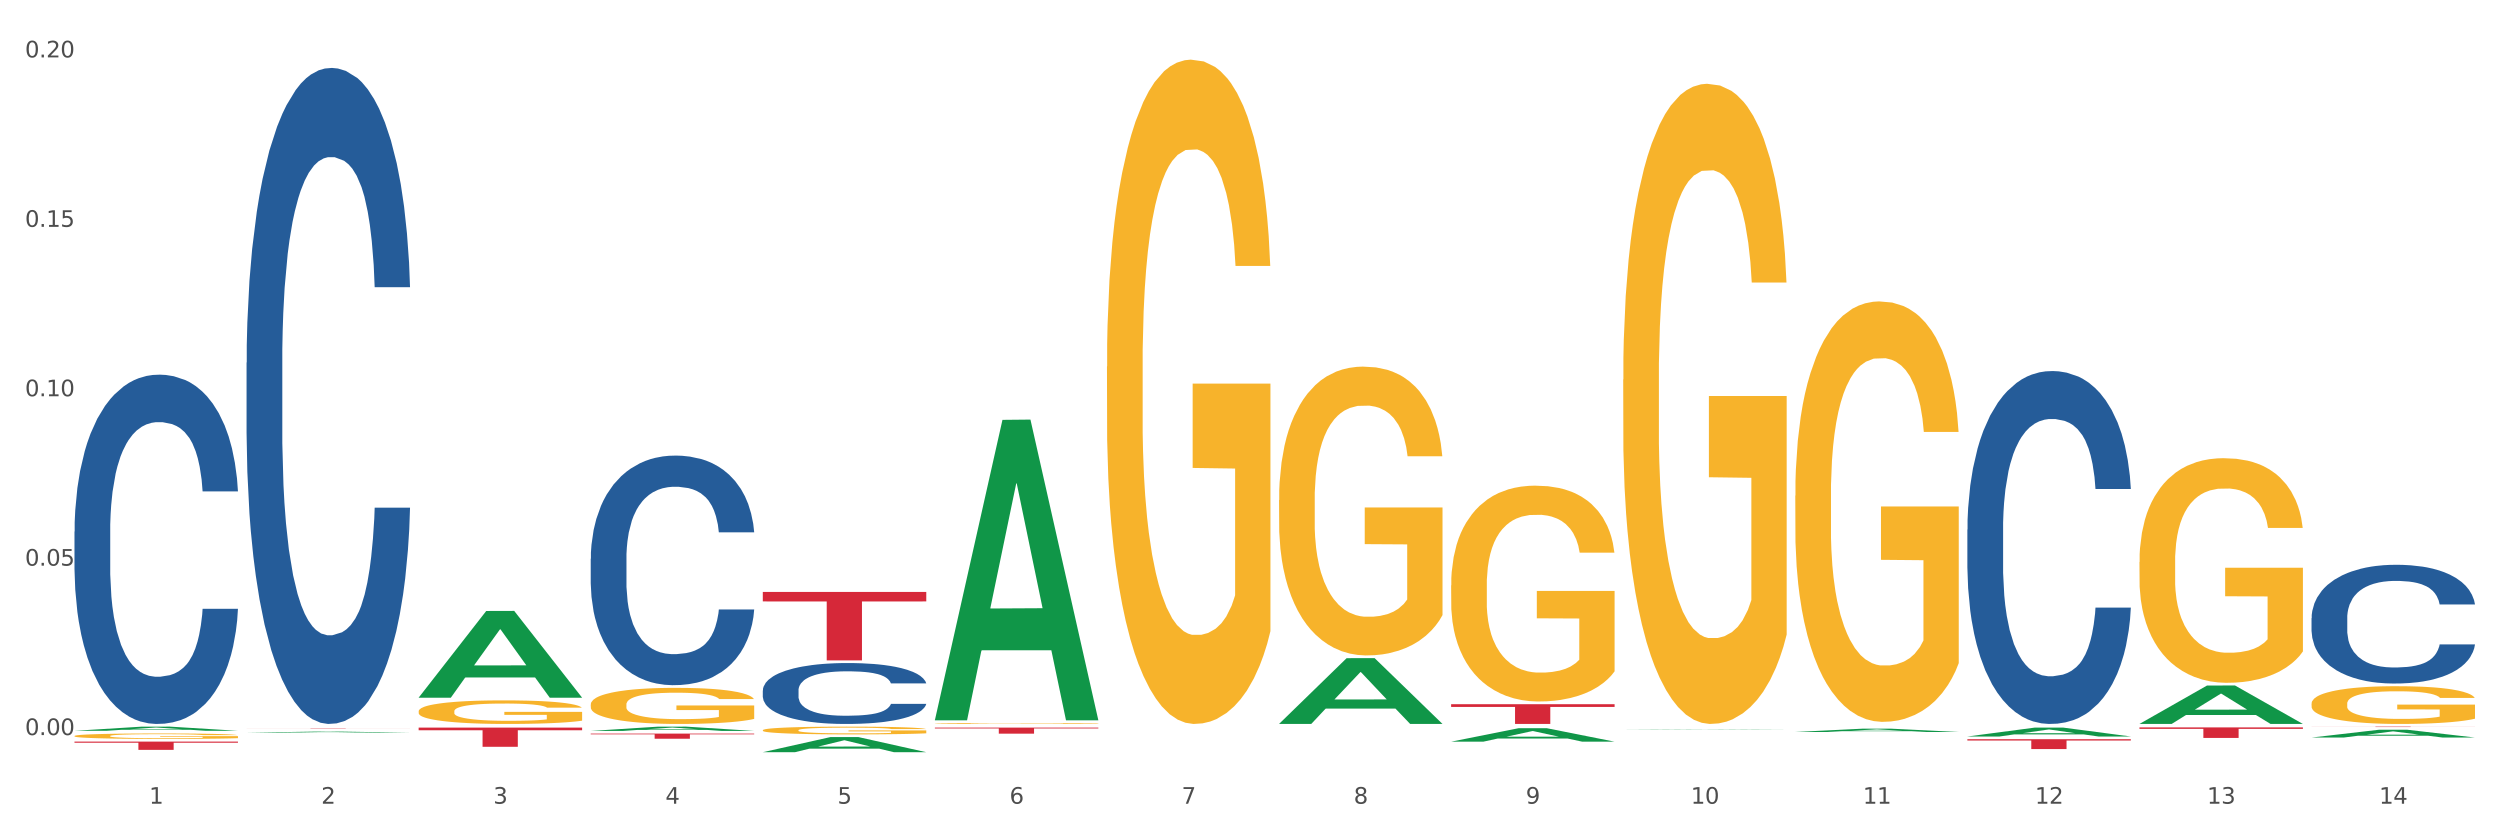<?xml version="1.0" encoding="utf-8" standalone="no"?>
<!DOCTYPE svg PUBLIC "-//W3C//DTD SVG 1.1//EN"
  "http://www.w3.org/Graphics/SVG/1.1/DTD/svg11.dtd">
<svg xmlns:xlink="http://www.w3.org/1999/xlink" width="1080pt" height="360pt" viewBox="0 0 1080 360" xmlns="http://www.w3.org/2000/svg" version="1.1">
 <rect x="0" y="0" width="1080" height="360" fill="#333333" stroke="none"/>
 <defs>
  <style type="text/css">*{stroke-linejoin: round; stroke-linecap: butt}</style>
 </defs>
 <g id="figure_1">
  <g id="patch_1">
   <path d="M 0 360 
L 1080 360 
L 1080 0 
L 0 0 
z
" style="fill: #ffffff; stroke: #ffffff; stroke-linejoin: miter"/>
  </g>
  <g id="axes_1">
   <g id="matplotlib.axis_1">
    <g id="xtick_1">
     <g id="text_1">
      <!-- 1 -->
      <g style="fill: #4d4d4d" transform="translate(64.432 347.204) scale(0.096 -0.096)">
       <defs>
        <path id="DejaVuSans-31" d="M 794 531 
L 1825 531 
L 1825 4091 
L 703 3866 
L 703 4441 
L 1819 4666 
L 2450 4666 
L 2450 531 
L 3481 531 
L 3481 0 
L 794 0 
L 794 531 
z
" transform="scale(0.016)"/>
       </defs>
       <use xlink:href="#DejaVuSans-31"/>
      </g>
     </g>
    </g>
    <g id="xtick_2">
     <g id="text_2">
      <!-- 2 -->
      <g style="fill: #4d4d4d" transform="translate(138.771 347.204) scale(0.096 -0.096)">
       <defs>
        <path id="DejaVuSans-32" d="M 1228 531 
L 3431 531 
L 3431 0 
L 469 0 
L 469 531 
Q 828 903 1448 1529 
Q 2069 2156 2228 2338 
Q 2531 2678 2651 2914 
Q 2772 3150 2772 3378 
Q 2772 3750 2511 3984 
Q 2250 4219 1831 4219 
Q 1534 4219 1204 4116 
Q 875 4013 500 3803 
L 500 4441 
Q 881 4594 1212 4672 
Q 1544 4750 1819 4750 
Q 2544 4750 2975 4387 
Q 3406 4025 3406 3419 
Q 3406 3131 3298 2873 
Q 3191 2616 2906 2266 
Q 2828 2175 2409 1742 
Q 1991 1309 1228 531 
z
" transform="scale(0.016)"/>
       </defs>
       <use xlink:href="#DejaVuSans-32"/>
      </g>
     </g>
    </g>
    <g id="xtick_3">
     <g id="text_3">
      <!-- 3 -->
      <g style="fill: #4d4d4d" transform="translate(213.109 347.204) scale(0.096 -0.096)">
       <defs>
        <path id="DejaVuSans-33" d="M 2597 2516 
Q 3050 2419 3304 2112 
Q 3559 1806 3559 1356 
Q 3559 666 3084 287 
Q 2609 -91 1734 -91 
Q 1441 -91 1130 -33 
Q 819 25 488 141 
L 488 750 
Q 750 597 1062 519 
Q 1375 441 1716 441 
Q 2309 441 2620 675 
Q 2931 909 2931 1356 
Q 2931 1769 2642 2001 
Q 2353 2234 1838 2234 
L 1294 2234 
L 1294 2753 
L 1863 2753 
Q 2328 2753 2575 2939 
Q 2822 3125 2822 3475 
Q 2822 3834 2567 4026 
Q 2313 4219 1838 4219 
Q 1578 4219 1281 4162 
Q 984 4106 628 3988 
L 628 4550 
Q 988 4650 1302 4700 
Q 1616 4750 1894 4750 
Q 2613 4750 3031 4423 
Q 3450 4097 3450 3541 
Q 3450 3153 3228 2886 
Q 3006 2619 2597 2516 
z
" transform="scale(0.016)"/>
       </defs>
       <use xlink:href="#DejaVuSans-33"/>
      </g>
     </g>
    </g>
    <g id="xtick_4">
     <g id="text_4">
      <!-- 4 -->
      <g style="fill: #4d4d4d" transform="translate(287.448 347.204) scale(0.096 -0.096)">
       <defs>
        <path id="DejaVuSans-34" d="M 2419 4116 
L 825 1625 
L 2419 1625 
L 2419 4116 
z
M 2253 4666 
L 3047 4666 
L 3047 1625 
L 3713 1625 
L 3713 1100 
L 3047 1100 
L 3047 0 
L 2419 0 
L 2419 1100 
L 313 1100 
L 313 1709 
L 2253 4666 
z
" transform="scale(0.016)"/>
       </defs>
       <use xlink:href="#DejaVuSans-34"/>
      </g>
     </g>
    </g>
    <g id="xtick_5">
     <g id="text_5">
      <!-- 5 -->
      <g style="fill: #4d4d4d" transform="translate(361.787 347.204) scale(0.096 -0.096)">
       <defs>
        <path id="DejaVuSans-35" d="M 691 4666 
L 3169 4666 
L 3169 4134 
L 1269 4134 
L 1269 2991 
Q 1406 3038 1543 3061 
Q 1681 3084 1819 3084 
Q 2600 3084 3056 2656 
Q 3513 2228 3513 1497 
Q 3513 744 3044 326 
Q 2575 -91 1722 -91 
Q 1428 -91 1123 -41 
Q 819 9 494 109 
L 494 744 
Q 775 591 1075 516 
Q 1375 441 1709 441 
Q 2250 441 2565 725 
Q 2881 1009 2881 1497 
Q 2881 1984 2565 2268 
Q 2250 2553 1709 2553 
Q 1456 2553 1204 2497 
Q 953 2441 691 2322 
L 691 4666 
z
" transform="scale(0.016)"/>
       </defs>
       <use xlink:href="#DejaVuSans-35"/>
      </g>
     </g>
    </g>
    <g id="xtick_6">
     <g id="text_6">
      <!-- 6 -->
      <g style="fill: #4d4d4d" transform="translate(436.125 347.204) scale(0.096 -0.096)">
       <defs>
        <path id="DejaVuSans-36" d="M 2113 2584 
Q 1688 2584 1439 2293 
Q 1191 2003 1191 1497 
Q 1191 994 1439 701 
Q 1688 409 2113 409 
Q 2538 409 2786 701 
Q 3034 994 3034 1497 
Q 3034 2003 2786 2293 
Q 2538 2584 2113 2584 
z
M 3366 4563 
L 3366 3988 
Q 3128 4100 2886 4159 
Q 2644 4219 2406 4219 
Q 1781 4219 1451 3797 
Q 1122 3375 1075 2522 
Q 1259 2794 1537 2939 
Q 1816 3084 2150 3084 
Q 2853 3084 3261 2657 
Q 3669 2231 3669 1497 
Q 3669 778 3244 343 
Q 2819 -91 2113 -91 
Q 1303 -91 875 529 
Q 447 1150 447 2328 
Q 447 3434 972 4092 
Q 1497 4750 2381 4750 
Q 2619 4750 2861 4703 
Q 3103 4656 3366 4563 
z
" transform="scale(0.016)"/>
       </defs>
       <use xlink:href="#DejaVuSans-36"/>
      </g>
     </g>
    </g>
    <g id="xtick_7">
     <g id="text_7">
      <!-- 7 -->
      <g style="fill: #4d4d4d" transform="translate(510.464 347.204) scale(0.096 -0.096)">
       <defs>
        <path id="DejaVuSans-37" d="M 525 4666 
L 3525 4666 
L 3525 4397 
L 1831 0 
L 1172 0 
L 2766 4134 
L 525 4134 
L 525 4666 
z
" transform="scale(0.016)"/>
       </defs>
       <use xlink:href="#DejaVuSans-37"/>
      </g>
     </g>
    </g>
    <g id="xtick_8">
     <g id="text_8">
      <!-- 8 -->
      <g style="fill: #4d4d4d" transform="translate(584.803 347.204) scale(0.096 -0.096)">
       <defs>
        <path id="DejaVuSans-38" d="M 2034 2216 
Q 1584 2216 1326 1975 
Q 1069 1734 1069 1313 
Q 1069 891 1326 650 
Q 1584 409 2034 409 
Q 2484 409 2743 651 
Q 3003 894 3003 1313 
Q 3003 1734 2745 1975 
Q 2488 2216 2034 2216 
z
M 1403 2484 
Q 997 2584 770 2862 
Q 544 3141 544 3541 
Q 544 4100 942 4425 
Q 1341 4750 2034 4750 
Q 2731 4750 3128 4425 
Q 3525 4100 3525 3541 
Q 3525 3141 3298 2862 
Q 3072 2584 2669 2484 
Q 3125 2378 3379 2068 
Q 3634 1759 3634 1313 
Q 3634 634 3220 271 
Q 2806 -91 2034 -91 
Q 1263 -91 848 271 
Q 434 634 434 1313 
Q 434 1759 690 2068 
Q 947 2378 1403 2484 
z
M 1172 3481 
Q 1172 3119 1398 2916 
Q 1625 2713 2034 2713 
Q 2441 2713 2670 2916 
Q 2900 3119 2900 3481 
Q 2900 3844 2670 4047 
Q 2441 4250 2034 4250 
Q 1625 4250 1398 4047 
Q 1172 3844 1172 3481 
z
" transform="scale(0.016)"/>
       </defs>
       <use xlink:href="#DejaVuSans-38"/>
      </g>
     </g>
    </g>
    <g id="xtick_9">
     <g id="text_9">
      <!-- 9 -->
      <g style="fill: #4d4d4d" transform="translate(659.142 347.204) scale(0.096 -0.096)">
       <defs>
        <path id="DejaVuSans-39" d="M 703 97 
L 703 672 
Q 941 559 1184 500 
Q 1428 441 1663 441 
Q 2288 441 2617 861 
Q 2947 1281 2994 2138 
Q 2813 1869 2534 1725 
Q 2256 1581 1919 1581 
Q 1219 1581 811 2004 
Q 403 2428 403 3163 
Q 403 3881 828 4315 
Q 1253 4750 1959 4750 
Q 2769 4750 3195 4129 
Q 3622 3509 3622 2328 
Q 3622 1225 3098 567 
Q 2575 -91 1691 -91 
Q 1453 -91 1209 -44 
Q 966 3 703 97 
z
M 1959 2075 
Q 2384 2075 2632 2365 
Q 2881 2656 2881 3163 
Q 2881 3666 2632 3958 
Q 2384 4250 1959 4250 
Q 1534 4250 1286 3958 
Q 1038 3666 1038 3163 
Q 1038 2656 1286 2365 
Q 1534 2075 1959 2075 
z
" transform="scale(0.016)"/>
       </defs>
       <use xlink:href="#DejaVuSans-39"/>
      </g>
     </g>
    </g>
    <g id="xtick_10">
     <g id="text_10">
      <!-- 10 -->
      <g style="fill: #4d4d4d" transform="translate(730.426 347.204) scale(0.096 -0.096)">
       <defs>
        <path id="DejaVuSans-30" d="M 2034 4250 
Q 1547 4250 1301 3770 
Q 1056 3291 1056 2328 
Q 1056 1369 1301 889 
Q 1547 409 2034 409 
Q 2525 409 2770 889 
Q 3016 1369 3016 2328 
Q 3016 3291 2770 3770 
Q 2525 4250 2034 4250 
z
M 2034 4750 
Q 2819 4750 3233 4129 
Q 3647 3509 3647 2328 
Q 3647 1150 3233 529 
Q 2819 -91 2034 -91 
Q 1250 -91 836 529 
Q 422 1150 422 2328 
Q 422 3509 836 4129 
Q 1250 4750 2034 4750 
z
" transform="scale(0.016)"/>
       </defs>
       <use xlink:href="#DejaVuSans-31"/>
       <use xlink:href="#DejaVuSans-30" transform="translate(63.623 0)"/>
      </g>
     </g>
    </g>
    <g id="xtick_11">
     <g id="text_11">
      <!-- 11 -->
      <g style="fill: #4d4d4d" transform="translate(804.765 347.204) scale(0.096 -0.096)">
       <use xlink:href="#DejaVuSans-31"/>
       <use xlink:href="#DejaVuSans-31" transform="translate(63.623 0)"/>
      </g>
     </g>
    </g>
    <g id="xtick_12">
     <g id="text_12">
      <!-- 12 -->
      <g style="fill: #4d4d4d" transform="translate(879.104 347.204) scale(0.096 -0.096)">
       <use xlink:href="#DejaVuSans-31"/>
       <use xlink:href="#DejaVuSans-32" transform="translate(63.623 0)"/>
      </g>
     </g>
    </g>
    <g id="xtick_13">
     <g id="text_13">
      <!-- 13 -->
      <g style="fill: #4d4d4d" transform="translate(953.442 347.204) scale(0.096 -0.096)">
       <use xlink:href="#DejaVuSans-31"/>
       <use xlink:href="#DejaVuSans-33" transform="translate(63.623 0)"/>
      </g>
     </g>
    </g>
    <g id="xtick_14">
     <g id="text_14">
      <!-- 14 -->
      <g style="fill: #4d4d4d" transform="translate(1027.781 347.204) scale(0.096 -0.096)">
       <use xlink:href="#DejaVuSans-31"/>
       <use xlink:href="#DejaVuSans-34" transform="translate(63.623 0)"/>
      </g>
     </g>
    </g>
    <g id="xtick_15"/>
    <g id="xtick_16"/>
    <g id="xtick_17"/>
    <g id="xtick_18"/>
    <g id="xtick_19"/>
    <g id="xtick_20"/>
    <g id="xtick_21"/>
    <g id="xtick_22"/>
    <g id="xtick_23"/>
    <g id="xtick_24"/>
    <g id="xtick_25"/>
    <g id="xtick_26"/>
    <g id="xtick_27"/>
   </g>
   <g id="matplotlib.axis_2">
    <g id="ytick_1">
     <g id="text_15">
      <!-- 0.00 -->
      <g style="fill: #4d4d4d" transform="translate(10.8 317.553) scale(0.096 -0.096)">
       <defs>
        <path id="DejaVuSans-2e" d="M 684 794 
L 1344 794 
L 1344 0 
L 684 0 
L 684 794 
z
" transform="scale(0.016)"/>
       </defs>
       <use xlink:href="#DejaVuSans-30"/>
       <use xlink:href="#DejaVuSans-2e" transform="translate(63.623 0)"/>
       <use xlink:href="#DejaVuSans-30" transform="translate(95.41 0)"/>
       <use xlink:href="#DejaVuSans-30" transform="translate(159.033 0)"/>
      </g>
     </g>
    </g>
    <g id="ytick_2">
     <g id="text_16">
      <!-- 0.05 -->
      <g style="fill: #4d4d4d" transform="translate(10.8 244.366) scale(0.096 -0.096)">
       <use xlink:href="#DejaVuSans-30"/>
       <use xlink:href="#DejaVuSans-2e" transform="translate(63.623 0)"/>
       <use xlink:href="#DejaVuSans-30" transform="translate(95.41 0)"/>
       <use xlink:href="#DejaVuSans-35" transform="translate(159.033 0)"/>
      </g>
     </g>
    </g>
    <g id="ytick_3">
     <g id="text_17">
      <!-- 0.10 -->
      <g style="fill: #4d4d4d" transform="translate(10.8 171.179) scale(0.096 -0.096)">
       <use xlink:href="#DejaVuSans-30"/>
       <use xlink:href="#DejaVuSans-2e" transform="translate(63.623 0)"/>
       <use xlink:href="#DejaVuSans-31" transform="translate(95.41 0)"/>
       <use xlink:href="#DejaVuSans-30" transform="translate(159.033 0)"/>
      </g>
     </g>
    </g>
    <g id="ytick_4">
     <g id="text_18">
      <!-- 0.15 -->
      <g style="fill: #4d4d4d" transform="translate(10.8 97.993) scale(0.096 -0.096)">
       <use xlink:href="#DejaVuSans-30"/>
       <use xlink:href="#DejaVuSans-2e" transform="translate(63.623 0)"/>
       <use xlink:href="#DejaVuSans-31" transform="translate(95.41 0)"/>
       <use xlink:href="#DejaVuSans-35" transform="translate(159.033 0)"/>
      </g>
     </g>
    </g>
    <g id="ytick_5">
     <g id="text_19">
      <!-- 0.20 -->
      <g style="fill: #4d4d4d" transform="translate(10.8 24.806) scale(0.096 -0.096)">
       <use xlink:href="#DejaVuSans-30"/>
       <use xlink:href="#DejaVuSans-2e" transform="translate(63.623 0)"/>
       <use xlink:href="#DejaVuSans-32" transform="translate(95.41 0)"/>
       <use xlink:href="#DejaVuSans-30" transform="translate(159.033 0)"/>
      </g>
     </g>
    </g>
    <g id="ytick_6"/>
    <g id="ytick_7"/>
    <g id="ytick_8"/>
    <g id="ytick_9"/>
   </g>
   <g id="PolyCollection_1">
    <path d="M 32.175 315.701 
L 32.248 315.7 
L 61.37 313.907 
L 73.456 313.906 
L 102.797 315.705 
L 88.818 315.705 
L 82.484 315.286 
L 52.415 315.286 
L 52.197 315.293 
L 46.081 315.705 
L 32.175 315.705 
L 32.175 315.701 
L 56.201 315.036 
L 78.698 315.034 
L 67.559 314.289 
L 67.413 314.286 
L 67.267 314.291 
L 56.128 315.034 
L 56.201 315.036 
L 32.175 315.701 
z
" clip-path="url(#pef856bff57)" style="fill: #109648"/>
    <path d="M 924.24 314.235 
L 994.861 314.235 
L 994.861 314.867 
L 967.081 314.872 
L 967.081 318.787 
L 951.852 318.787 
L 951.852 314.872 
L 924.24 314.867 
L 924.24 314.239 
L 924.24 314.235 
z
" clip-path="url(#pef856bff57)" style="fill: #d62839"/>
    <path d="M 849.901 319.321 
L 920.523 319.321 
L 920.523 319.915 
L 892.742 319.919 
L 892.742 323.595 
L 877.514 323.595 
L 877.514 319.919 
L 849.901 319.915 
L 849.901 319.325 
L 849.901 319.321 
z
" clip-path="url(#pef856bff57)" style="fill: #d62839"/>
    <path d="M 626.885 304.2 
L 697.506 304.2 
L 697.506 305.389 
L 669.726 305.397 
L 669.726 312.753 
L 654.497 312.753 
L 654.497 305.397 
L 626.885 305.389 
L 626.885 304.208 
L 626.885 304.2 
z
" clip-path="url(#pef856bff57)" style="fill: #d62839"/>
    <path d="M 403.869 314.323 
L 474.49 314.323 
L 474.49 314.688 
L 446.71 314.69 
L 446.71 316.946 
L 431.481 316.946 
L 431.481 314.69 
L 403.869 314.688 
L 403.869 314.326 
L 403.869 314.323 
z
" clip-path="url(#pef856bff57)" style="fill: #d62839"/>
    <path d="M 329.53 255.708 
L 400.152 255.708 
L 400.152 259.817 
L 372.371 259.845 
L 372.371 285.281 
L 357.143 285.281 
L 357.143 259.845 
L 329.53 259.817 
L 329.53 255.735 
L 329.53 255.708 
z
" clip-path="url(#pef856bff57)" style="fill: #d62839"/>
    <path d="M 255.191 316.917 
L 325.813 316.917 
L 325.813 317.225 
L 298.033 317.227 
L 298.033 319.131 
L 282.804 319.131 
L 282.804 317.227 
L 255.191 317.225 
L 255.191 316.919 
L 255.191 316.917 
z
" clip-path="url(#pef856bff57)" style="fill: #d62839"/>
    <path d="M 180.852 314.318 
L 251.474 314.318 
L 251.474 315.471 
L 223.694 315.478 
L 223.694 322.613 
L 208.465 322.613 
L 208.465 315.478 
L 180.852 315.471 
L 180.852 314.326 
L 180.852 314.318 
z
" clip-path="url(#pef856bff57)" style="fill: #d62839"/>
    <path d="M 106.514 314.769 
L 177.135 314.769 
L 177.135 314.788 
L 149.355 314.788 
L 149.355 314.901 
L 134.126 314.901 
L 134.126 314.788 
L 106.514 314.788 
L 106.514 314.769 
L 106.514 314.769 
z
" clip-path="url(#pef856bff57)" style="fill: #d62839"/>
    <path d="M 32.175 320.369 
L 102.797 320.369 
L 102.797 320.868 
L 75.017 320.871 
L 75.017 323.955 
L 59.788 323.955 
L 59.788 320.871 
L 32.175 320.868 
L 32.175 320.373 
L 32.175 320.369 
z
" clip-path="url(#pef856bff57)" style="fill: #d62839"/>
    <path d="M 32.175 229.653 
L 32.258 229.515 
L 32.258 225.657 
L 32.509 220.42 
L 33.427 210.773 
L 34.596 203.469 
L 36.599 194.925 
L 37.684 191.342 
L 39.104 187.345 
L 42.025 180.868 
L 45.364 175.356 
L 47.702 172.324 
L 49.455 170.394 
L 53.378 166.949 
L 55.632 165.433 
L 57.969 164.193 
L 59.973 163.366 
L 63.312 162.401 
L 65.983 161.988 
L 69.072 161.85 
L 71.66 161.988 
L 75.082 162.539 
L 80.091 164.193 
L 82.011 165.158 
L 84.599 166.811 
L 87.27 169.016 
L 89.44 171.221 
L 91.945 174.391 
L 94.533 178.525 
L 97.037 183.762 
L 98.79 188.585 
L 100.209 193.684 
L 101.461 199.886 
L 102.379 206.639 
L 102.797 212.289 
L 87.52 212.289 
L 87.103 207.19 
L 86.268 201.677 
L 85.434 197.957 
L 84.515 194.925 
L 83.096 191.479 
L 81.844 189.275 
L 79.757 186.656 
L 77.837 185.002 
L 76.251 184.038 
L 74.331 183.211 
L 70.241 182.384 
L 67.319 182.384 
L 65.482 182.66 
L 63.229 183.349 
L 61.309 184.313 
L 59.055 185.967 
L 57.302 187.759 
L 55.549 190.101 
L 54.547 191.755 
L 53.044 194.787 
L 52.043 197.268 
L 50.707 201.54 
L 49.956 204.572 
L 48.62 212.427 
L 48.036 218.215 
L 47.785 222.211 
L 47.618 226.621 
L 47.618 248.12 
L 48.119 257.767 
L 48.537 261.901 
L 49.204 266.586 
L 50.457 272.65 
L 52.293 278.576 
L 54.213 282.848 
L 55.799 285.467 
L 57.302 287.396 
L 58.804 288.912 
L 60.641 290.29 
L 62.143 291.117 
L 64.397 291.944 
L 67.069 292.357 
L 69.155 292.357 
L 73.413 291.668 
L 75.333 290.979 
L 77.169 290.014 
L 79.173 288.498 
L 80.759 286.845 
L 81.677 285.604 
L 83.18 282.986 
L 84.348 280.23 
L 85.35 277.06 
L 86.018 274.304 
L 86.769 270.17 
L 87.353 265.484 
L 87.52 263.003 
L 102.797 263.003 
L 102.463 267.965 
L 101.879 272.788 
L 100.71 279.265 
L 99.792 282.986 
L 98.372 287.534 
L 96.87 291.392 
L 94.783 295.665 
L 92.863 298.834 
L 90.86 301.59 
L 88.689 304.071 
L 84.766 307.516 
L 83.347 308.481 
L 80.341 310.135 
L 78.004 311.099 
L 74.581 312.064 
L 71.075 312.615 
L 67.402 312.753 
L 64.147 312.477 
L 60.557 311.651 
L 58.303 310.824 
L 55.799 309.583 
L 52.877 307.654 
L 50.123 305.311 
L 47.535 302.555 
L 45.114 299.385 
L 42.86 295.802 
L 39.938 289.876 
L 37.768 284.088 
L 36.182 278.714 
L 35.097 274.166 
L 34.011 268.378 
L 33.427 264.381 
L 32.509 254.735 
L 32.175 245.777 
L 32.175 229.653 
z
" clip-path="url(#pef856bff57)" style="fill: #255c99"/>
    <path d="M 106.514 156.683 
L 106.597 156.424 
L 106.597 149.177 
L 106.848 139.342 
L 107.766 121.224 
L 108.935 107.506 
L 110.938 91.459 
L 112.023 84.73 
L 113.442 77.224 
L 116.364 65.059 
L 119.703 54.706 
L 122.04 49.012 
L 123.794 45.389 
L 127.717 38.918 
L 129.971 36.071 
L 132.308 33.742 
L 134.312 32.189 
L 137.651 30.377 
L 140.322 29.601 
L 143.411 29.342 
L 145.998 29.601 
L 149.421 30.636 
L 154.43 33.742 
L 156.35 35.553 
L 158.937 38.659 
L 161.609 42.8 
L 163.779 46.942 
L 166.283 52.895 
L 168.871 60.659 
L 171.376 70.495 
L 173.129 79.553 
L 174.548 89.13 
L 175.8 100.777 
L 176.718 113.459 
L 177.135 124.071 
L 161.859 124.071 
L 161.442 114.495 
L 160.607 104.142 
L 159.772 97.153 
L 158.854 91.459 
L 157.435 84.989 
L 156.183 80.848 
L 154.096 75.93 
L 152.176 72.824 
L 150.59 71.012 
L 148.67 69.459 
L 144.579 67.906 
L 141.658 67.906 
L 139.821 68.424 
L 137.567 69.718 
L 135.647 71.53 
L 133.393 74.636 
L 131.64 78 
L 129.887 82.4 
L 128.886 85.506 
L 127.383 91.2 
L 126.381 95.859 
L 125.046 103.883 
L 124.294 109.577 
L 122.959 124.33 
L 122.374 135.2 
L 122.124 142.706 
L 121.957 150.989 
L 121.957 191.365 
L 122.458 209.483 
L 122.875 217.247 
L 123.543 226.047 
L 124.795 237.436 
L 126.632 248.565 
L 128.552 256.588 
L 130.138 261.506 
L 131.64 265.13 
L 133.143 267.977 
L 134.979 270.565 
L 136.482 272.118 
L 138.736 273.671 
L 141.407 274.447 
L 143.494 274.447 
L 147.751 273.153 
L 149.671 271.859 
L 151.508 270.047 
L 153.511 267.2 
L 155.097 264.094 
L 156.016 261.765 
L 157.518 256.847 
L 158.687 251.671 
L 159.689 245.718 
L 160.357 240.541 
L 161.108 232.777 
L 161.692 223.977 
L 161.859 219.318 
L 177.135 219.318 
L 176.802 228.636 
L 176.217 237.694 
L 175.049 249.859 
L 174.13 256.847 
L 172.711 265.388 
L 171.209 272.636 
L 169.122 280.659 
L 167.202 286.612 
L 165.198 291.788 
L 163.028 296.447 
L 159.104 302.918 
L 157.685 304.73 
L 154.68 307.835 
L 152.343 309.647 
L 148.92 311.459 
L 145.414 312.494 
L 141.741 312.753 
L 138.486 312.235 
L 134.896 310.683 
L 132.642 309.13 
L 130.138 306.8 
L 127.216 303.177 
L 124.461 298.777 
L 121.874 293.6 
L 119.453 287.647 
L 117.199 280.918 
L 114.277 269.788 
L 112.107 258.918 
L 110.521 248.824 
L 109.435 240.283 
L 108.35 229.412 
L 107.766 221.906 
L 106.848 203.789 
L 106.514 186.965 
L 106.514 156.683 
z
" clip-path="url(#pef856bff57)" style="fill: #255c99"/>
    <path d="M 255.191 241.377 
L 255.275 241.286 
L 255.275 238.75 
L 255.525 235.307 
L 256.443 228.966 
L 257.612 224.165 
L 259.615 218.549 
L 260.701 216.194 
L 262.12 213.567 
L 265.041 209.31 
L 268.381 205.686 
L 270.718 203.693 
L 272.471 202.425 
L 276.394 200.16 
L 278.648 199.164 
L 280.986 198.349 
L 282.989 197.805 
L 286.328 197.171 
L 288.999 196.899 
L 292.088 196.809 
L 294.676 196.899 
L 298.098 197.262 
L 303.107 198.349 
L 305.027 198.983 
L 307.615 200.07 
L 310.286 201.519 
L 312.457 202.969 
L 314.961 205.052 
L 317.549 207.77 
L 320.053 211.212 
L 321.806 214.382 
L 323.225 217.734 
L 324.477 221.81 
L 325.396 226.249 
L 325.813 229.963 
L 310.537 229.963 
L 310.119 226.611 
L 309.284 222.988 
L 308.45 220.542 
L 307.531 218.549 
L 306.112 216.285 
L 304.86 214.835 
L 302.773 213.114 
L 300.853 212.027 
L 299.267 211.393 
L 297.347 210.849 
L 293.257 210.306 
L 290.335 210.306 
L 288.499 210.487 
L 286.245 210.94 
L 284.325 211.574 
L 282.071 212.661 
L 280.318 213.839 
L 278.565 215.379 
L 277.563 216.466 
L 276.06 218.459 
L 275.059 220.089 
L 273.723 222.897 
L 272.972 224.89 
L 271.636 230.053 
L 271.052 233.858 
L 270.801 236.485 
L 270.634 239.384 
L 270.634 253.515 
L 271.135 259.856 
L 271.553 262.573 
L 272.22 265.653 
L 273.473 269.639 
L 275.309 273.534 
L 277.229 276.342 
L 278.815 278.063 
L 280.318 279.332 
L 281.82 280.328 
L 283.657 281.234 
L 285.159 281.777 
L 287.413 282.321 
L 290.085 282.593 
L 292.172 282.593 
L 296.429 282.14 
L 298.349 281.687 
L 300.185 281.053 
L 302.189 280.056 
L 303.775 278.969 
L 304.693 278.154 
L 306.196 276.433 
L 307.364 274.621 
L 308.366 272.538 
L 309.034 270.726 
L 309.785 268.008 
L 310.37 264.929 
L 310.537 263.298 
L 325.813 263.298 
L 325.479 266.559 
L 324.895 269.73 
L 323.726 273.987 
L 322.808 276.433 
L 321.389 279.422 
L 319.886 281.959 
L 317.799 284.767 
L 315.879 286.85 
L 313.876 288.662 
L 311.705 290.292 
L 307.782 292.557 
L 306.363 293.191 
L 303.358 294.278 
L 301.02 294.912 
L 297.598 295.546 
L 294.092 295.909 
L 290.419 295.999 
L 287.163 295.818 
L 283.573 295.274 
L 281.32 294.731 
L 278.815 293.916 
L 275.893 292.648 
L 273.139 291.108 
L 270.551 289.296 
L 268.13 287.212 
L 265.876 284.857 
L 262.955 280.962 
L 260.784 277.158 
L 259.198 273.625 
L 258.113 270.635 
L 257.028 266.831 
L 256.443 264.204 
L 255.525 257.863 
L 255.191 251.975 
L 255.191 241.377 
z
" clip-path="url(#pef856bff57)" style="fill: #255c99"/>
    <path d="M 329.53 298.259 
L 329.613 298.235 
L 329.613 297.562 
L 329.864 296.649 
L 330.782 294.966 
L 331.951 293.692 
L 333.954 292.202 
L 335.039 291.577 
L 336.458 290.88 
L 339.38 289.75 
L 342.719 288.789 
L 345.057 288.26 
L 346.81 287.923 
L 350.733 287.323 
L 352.987 287.058 
L 355.324 286.842 
L 357.328 286.698 
L 360.667 286.529 
L 363.338 286.457 
L 366.427 286.433 
L 369.015 286.457 
L 372.437 286.553 
L 377.446 286.842 
L 379.366 287.01 
L 381.954 287.298 
L 384.625 287.683 
L 386.795 288.068 
L 389.3 288.62 
L 391.887 289.342 
L 394.392 290.255 
L 396.145 291.096 
L 397.564 291.986 
L 398.816 293.067 
L 399.734 294.245 
L 400.152 295.231 
L 384.875 295.231 
L 384.458 294.341 
L 383.623 293.38 
L 382.788 292.731 
L 381.87 292.202 
L 380.451 291.601 
L 379.199 291.216 
L 377.112 290.76 
L 375.192 290.471 
L 373.606 290.303 
L 371.686 290.159 
L 367.595 290.015 
L 364.674 290.015 
L 362.837 290.063 
L 360.583 290.183 
L 358.663 290.351 
L 356.41 290.64 
L 354.656 290.952 
L 352.903 291.361 
L 351.902 291.649 
L 350.399 292.178 
L 349.397 292.611 
L 348.062 293.356 
L 347.31 293.884 
L 345.975 295.255 
L 345.391 296.264 
L 345.14 296.961 
L 344.973 297.73 
L 344.973 301.48 
L 345.474 303.163 
L 345.891 303.884 
L 346.559 304.701 
L 347.811 305.759 
L 349.648 306.792 
L 351.568 307.537 
L 353.154 307.994 
L 354.656 308.33 
L 356.159 308.595 
L 357.996 308.835 
L 359.498 308.979 
L 361.752 309.124 
L 364.423 309.196 
L 366.51 309.196 
L 370.768 309.076 
L 372.688 308.955 
L 374.524 308.787 
L 376.528 308.523 
L 378.114 308.234 
L 379.032 308.018 
L 380.534 307.561 
L 381.703 307.081 
L 382.705 306.528 
L 383.373 306.047 
L 384.124 305.326 
L 384.708 304.509 
L 384.875 304.076 
L 400.152 304.076 
L 399.818 304.941 
L 399.233 305.783 
L 398.065 306.912 
L 397.146 307.561 
L 395.727 308.354 
L 394.225 309.027 
L 392.138 309.773 
L 390.218 310.325 
L 388.214 310.806 
L 386.044 311.239 
L 382.121 311.84 
L 380.701 312.008 
L 377.696 312.296 
L 375.359 312.465 
L 371.936 312.633 
L 368.43 312.729 
L 364.757 312.753 
L 361.502 312.705 
L 357.912 312.561 
L 355.658 312.417 
L 353.154 312.2 
L 350.232 311.864 
L 347.477 311.455 
L 344.89 310.974 
L 342.469 310.422 
L 340.215 309.797 
L 337.293 308.763 
L 335.123 307.754 
L 333.537 306.816 
L 332.452 306.023 
L 331.366 305.013 
L 330.782 304.316 
L 329.864 302.634 
L 329.53 301.071 
L 329.53 298.259 
z
" clip-path="url(#pef856bff57)" style="fill: #255c99"/>
    <path d="M 849.901 228.792 
L 849.984 228.653 
L 849.984 224.755 
L 850.235 219.463 
L 851.153 209.717 
L 852.322 202.337 
L 854.325 193.704 
L 855.41 190.084 
L 856.829 186.046 
L 859.751 179.502 
L 863.09 173.933 
L 865.428 170.869 
L 867.181 168.92 
L 871.104 165.439 
L 873.358 163.907 
L 875.695 162.654 
L 877.699 161.819 
L 881.038 160.844 
L 883.709 160.426 
L 886.798 160.287 
L 889.386 160.426 
L 892.808 160.983 
L 897.817 162.654 
L 899.737 163.629 
L 902.325 165.3 
L 904.996 167.528 
L 907.166 169.755 
L 909.671 172.958 
L 912.258 177.135 
L 914.763 182.426 
L 916.516 187.299 
L 917.935 192.451 
L 919.187 198.717 
L 920.105 205.54 
L 920.523 211.248 
L 905.246 211.248 
L 904.829 206.097 
L 903.994 200.527 
L 903.159 196.768 
L 902.241 193.704 
L 900.822 190.223 
L 899.57 187.996 
L 897.483 185.35 
L 895.563 183.679 
L 893.977 182.705 
L 892.057 181.869 
L 887.966 181.034 
L 885.045 181.034 
L 883.208 181.312 
L 880.954 182.008 
L 879.034 182.983 
L 876.78 184.654 
L 875.027 186.464 
L 873.274 188.831 
L 872.273 190.502 
L 870.77 193.565 
L 869.768 196.071 
L 868.433 200.388 
L 867.681 203.451 
L 866.346 211.388 
L 865.761 217.236 
L 865.511 221.274 
L 865.344 225.729 
L 865.344 247.45 
L 865.845 257.197 
L 866.262 261.374 
L 866.93 266.108 
L 868.182 272.235 
L 870.019 278.222 
L 871.939 282.538 
L 873.525 285.184 
L 875.027 287.133 
L 876.53 288.665 
L 878.367 290.057 
L 879.869 290.893 
L 882.123 291.728 
L 884.794 292.146 
L 886.881 292.146 
L 891.139 291.45 
L 893.059 290.753 
L 894.895 289.779 
L 896.899 288.247 
L 898.485 286.576 
L 899.403 285.323 
L 900.905 282.678 
L 902.074 279.893 
L 903.076 276.69 
L 903.744 273.906 
L 904.495 269.728 
L 905.079 264.994 
L 905.246 262.488 
L 920.523 262.488 
L 920.189 267.501 
L 919.604 272.374 
L 918.436 278.918 
L 917.517 282.678 
L 916.098 287.273 
L 914.596 291.171 
L 912.509 295.488 
L 910.589 298.69 
L 908.585 301.475 
L 906.415 303.981 
L 902.491 307.462 
L 901.072 308.437 
L 898.067 310.108 
L 895.73 311.082 
L 892.307 312.057 
L 888.801 312.614 
L 885.128 312.753 
L 881.873 312.475 
L 878.283 311.639 
L 876.029 310.804 
L 873.525 309.551 
L 870.603 307.601 
L 867.848 305.234 
L 865.261 302.449 
L 862.84 299.247 
L 860.586 295.627 
L 857.664 289.64 
L 855.494 283.792 
L 853.908 278.361 
L 852.823 273.766 
L 851.737 267.918 
L 851.153 263.88 
L 850.235 254.134 
L 849.901 245.083 
L 849.901 228.792 
z
" clip-path="url(#pef856bff57)" style="fill: #255c99"/>
    <path d="M 998.578 267.035 
L 998.662 266.988 
L 998.662 265.676 
L 998.912 263.896 
L 999.83 260.616 
L 1000.999 258.133 
L 1003.003 255.228 
L 1004.088 254.01 
L 1005.507 252.651 
L 1008.429 250.449 
L 1011.768 248.575 
L 1014.105 247.544 
L 1015.858 246.888 
L 1019.781 245.717 
L 1022.035 245.201 
L 1024.373 244.78 
L 1026.376 244.499 
L 1029.715 244.171 
L 1032.387 244.03 
L 1035.475 243.983 
L 1038.063 244.03 
L 1041.486 244.218 
L 1046.494 244.78 
L 1048.414 245.108 
L 1051.002 245.67 
L 1053.673 246.42 
L 1055.844 247.169 
L 1058.348 248.247 
L 1060.936 249.653 
L 1063.44 251.433 
L 1065.193 253.073 
L 1066.612 254.806 
L 1067.864 256.915 
L 1068.783 259.211 
L 1069.2 261.132 
L 1053.924 261.132 
L 1053.506 259.398 
L 1052.671 257.524 
L 1051.837 256.259 
L 1050.918 255.228 
L 1049.499 254.057 
L 1048.247 253.307 
L 1046.16 252.417 
L 1044.24 251.855 
L 1042.654 251.527 
L 1040.734 251.246 
L 1036.644 250.964 
L 1033.722 250.964 
L 1031.886 251.058 
L 1029.632 251.292 
L 1027.712 251.62 
L 1025.458 252.183 
L 1023.705 252.792 
L 1021.952 253.588 
L 1020.95 254.15 
L 1019.448 255.181 
L 1018.446 256.025 
L 1017.11 257.477 
L 1016.359 258.508 
L 1015.023 261.178 
L 1014.439 263.146 
L 1014.188 264.505 
L 1014.022 266.004 
L 1014.022 273.313 
L 1014.522 276.593 
L 1014.94 277.999 
L 1015.608 279.592 
L 1016.86 281.653 
L 1018.696 283.668 
L 1020.616 285.12 
L 1022.202 286.011 
L 1023.705 286.667 
L 1025.207 287.182 
L 1027.044 287.651 
L 1028.547 287.932 
L 1030.8 288.213 
L 1033.472 288.353 
L 1035.559 288.353 
L 1039.816 288.119 
L 1041.736 287.885 
L 1043.572 287.557 
L 1045.576 287.041 
L 1047.162 286.479 
L 1048.08 286.058 
L 1049.583 285.167 
L 1050.752 284.23 
L 1051.753 283.153 
L 1052.421 282.216 
L 1053.172 280.81 
L 1053.757 279.217 
L 1053.924 278.374 
L 1069.2 278.374 
L 1068.866 280.06 
L 1068.282 281.7 
L 1067.113 283.902 
L 1066.195 285.167 
L 1064.776 286.714 
L 1063.273 288.025 
L 1061.186 289.478 
L 1059.266 290.555 
L 1057.263 291.493 
L 1055.092 292.336 
L 1051.169 293.507 
L 1049.75 293.835 
L 1046.745 294.397 
L 1044.407 294.725 
L 1040.985 295.053 
L 1037.479 295.241 
L 1033.806 295.288 
L 1030.55 295.194 
L 1026.96 294.913 
L 1024.707 294.632 
L 1022.202 294.21 
L 1019.281 293.554 
L 1016.526 292.758 
L 1013.938 291.821 
L 1011.517 290.743 
L 1009.263 289.525 
L 1006.342 287.51 
L 1004.171 285.542 
L 1002.585 283.715 
L 1001.5 282.169 
L 1000.415 280.201 
L 999.83 278.842 
L 998.912 275.562 
L 998.578 272.517 
L 998.578 267.035 
z
" clip-path="url(#pef856bff57)" style="fill: #255c99"/>
    <path d="M 998.578 303.978 
L 998.662 303.964 
L 998.662 303.427 
L 998.828 302.965 
L 999.662 301.848 
L 1000.913 300.924 
L 1001.83 300.433 
L 1002.747 300.031 
L 1003.831 299.628 
L 1005.165 299.211 
L 1007.583 298.6 
L 1009.084 298.288 
L 1010.918 297.96 
L 1014.253 297.483 
L 1016.671 297.215 
L 1019.173 296.991 
L 1023.258 296.723 
L 1025.926 296.604 
L 1028.761 296.515 
L 1032.18 296.455 
L 1034.765 296.44 
L 1040.434 296.485 
L 1045.27 296.619 
L 1047.605 296.723 
L 1050.607 296.902 
L 1052.191 297.021 
L 1054.775 297.26 
L 1057.444 297.572 
L 1059.278 297.841 
L 1062.029 298.347 
L 1064.114 298.854 
L 1066.032 299.479 
L 1067.032 299.911 
L 1067.783 300.314 
L 1068.45 300.775 
L 1069.117 301.505 
L 1054.108 301.505 
L 1053.525 300.984 
L 1052.608 300.492 
L 1051.274 300.016 
L 1050.106 299.718 
L 1048.105 299.345 
L 1046.271 299.107 
L 1044.353 298.928 
L 1042.019 298.779 
L 1040.184 298.705 
L 1037.599 298.645 
L 1032.513 298.66 
L 1029.095 298.779 
L 1026.76 298.928 
L 1025.259 299.062 
L 1023.925 299.211 
L 1022.425 299.42 
L 1020.674 299.733 
L 1019.423 300.016 
L 1018.172 300.373 
L 1017.172 300.731 
L 1016.255 301.148 
L 1015.504 301.595 
L 1014.92 302.057 
L 1014.42 302.623 
L 1014.003 303.561 
L 1014.003 305.602 
L 1014.17 306.064 
L 1014.587 306.675 
L 1015.087 307.137 
L 1015.921 307.688 
L 1016.671 308.06 
L 1018.089 308.597 
L 1019.673 309.044 
L 1020.924 309.327 
L 1022.174 309.565 
L 1024.342 309.893 
L 1026.76 310.161 
L 1028.845 310.325 
L 1031.68 310.474 
L 1033.597 310.533 
L 1035.265 310.563 
L 1039.35 310.563 
L 1042.269 310.518 
L 1045.52 310.414 
L 1048.022 310.28 
L 1050.106 310.116 
L 1052.441 309.848 
L 1053.942 309.595 
L 1053.942 306.481 
L 1035.598 306.466 
L 1035.598 304.396 
L 1069.2 304.396 
L 1069.2 310.474 
L 1067.783 310.787 
L 1066.198 311.07 
L 1064.531 311.323 
L 1062.029 311.636 
L 1059.028 311.934 
L 1056.36 312.142 
L 1053.525 312.321 
L 1050.19 312.485 
L 1045.854 312.634 
L 1043.186 312.694 
L 1039.851 312.738 
L 1035.932 312.753 
L 1032.513 312.723 
L 1029.178 312.649 
L 1025.676 312.515 
L 1022.258 312.321 
L 1019.673 312.127 
L 1017.088 311.889 
L 1014.337 311.576 
L 1012.169 311.278 
L 1010.501 311.01 
L 1008.667 310.667 
L 1006.666 310.221 
L 1005.165 309.818 
L 1003.831 309.401 
L 1002.414 308.865 
L 1001.413 308.403 
L 1000.413 307.822 
L 999.829 307.39 
L 999.162 306.72 
L 998.662 305.781 
L 998.578 303.978 
z
" clip-path="url(#pef856bff57)" style="fill: #f7b32b"/>
    <path d="M 924.24 242.777 
L 924.323 242.688 
L 924.323 239.498 
L 924.49 236.751 
L 925.323 230.104 
L 926.574 224.609 
L 927.491 221.684 
L 928.408 219.292 
L 929.492 216.899 
L 930.826 214.417 
L 933.244 210.784 
L 934.745 208.923 
L 936.58 206.973 
L 939.915 204.137 
L 942.333 202.542 
L 944.834 201.212 
L 948.92 199.617 
L 951.588 198.908 
L 954.423 198.376 
L 957.841 198.022 
L 960.426 197.933 
L 966.096 198.199 
L 970.932 198.997 
L 973.266 199.617 
L 976.268 200.681 
L 977.852 201.39 
L 980.437 202.808 
L 983.105 204.669 
L 984.939 206.264 
L 987.691 209.277 
L 989.775 212.29 
L 991.693 216.012 
L 992.693 218.583 
L 993.444 220.975 
L 994.111 223.723 
L 994.778 228.065 
L 979.77 228.065 
L 979.186 224.964 
L 978.269 222.039 
L 976.935 219.203 
L 975.768 217.43 
L 973.766 215.215 
L 971.932 213.797 
L 970.014 212.733 
L 967.68 211.847 
L 965.845 211.404 
L 963.261 211.05 
L 958.175 211.138 
L 954.756 211.847 
L 952.422 212.733 
L 950.921 213.531 
L 949.587 214.417 
L 948.086 215.658 
L 946.335 217.519 
L 945.084 219.203 
L 943.834 221.33 
L 942.833 223.457 
L 941.916 225.938 
L 941.165 228.597 
L 940.582 231.344 
L 940.081 234.712 
L 939.665 240.295 
L 939.665 252.437 
L 939.831 255.184 
L 940.248 258.818 
L 940.749 261.565 
L 941.582 264.844 
L 942.333 267.06 
L 943.75 270.25 
L 945.334 272.909 
L 946.585 274.593 
L 947.836 276.011 
L 950.004 277.961 
L 952.422 279.556 
L 954.506 280.531 
L 957.341 281.417 
L 959.259 281.772 
L 960.926 281.949 
L 965.012 281.949 
L 967.93 281.683 
L 971.182 281.063 
L 973.683 280.265 
L 975.768 279.29 
L 978.102 277.695 
L 979.603 276.188 
L 979.603 257.666 
L 961.26 257.577 
L 961.26 245.258 
L 994.861 245.258 
L 994.861 281.417 
L 993.444 283.278 
L 991.86 284.962 
L 990.192 286.469 
L 987.691 288.33 
L 984.689 290.102 
L 982.021 291.343 
L 979.186 292.406 
L 975.851 293.381 
L 971.515 294.267 
L 968.847 294.622 
L 965.512 294.888 
L 961.593 294.976 
L 958.175 294.799 
L 954.84 294.356 
L 951.338 293.558 
L 947.919 292.406 
L 945.334 291.254 
L 942.75 289.836 
L 939.998 287.975 
L 937.83 286.203 
L 936.163 284.607 
L 934.328 282.569 
L 932.327 279.91 
L 930.826 277.518 
L 929.492 275.036 
L 928.075 271.846 
L 927.074 269.098 
L 926.074 265.642 
L 925.49 263.072 
L 924.823 259.084 
L 924.323 253.5 
L 924.24 242.777 
z
" clip-path="url(#pef856bff57)" style="fill: #f7b32b"/>
    <path d="M 775.562 214.14 
L 775.645 213.974 
L 775.645 208.002 
L 775.812 202.86 
L 776.646 190.418 
L 777.897 180.133 
L 778.814 174.659 
L 779.731 170.18 
L 780.815 165.701 
L 782.149 161.056 
L 784.567 154.255 
L 786.068 150.771 
L 787.902 147.121 
L 791.237 141.813 
L 793.655 138.827 
L 796.157 136.339 
L 800.242 133.353 
L 802.91 132.026 
L 805.745 131.03 
L 809.164 130.367 
L 811.748 130.201 
L 817.418 130.699 
L 822.254 132.192 
L 824.589 133.353 
L 827.59 135.343 
L 829.175 136.671 
L 831.759 139.325 
L 834.427 142.808 
L 836.262 145.794 
L 839.013 151.435 
L 841.098 157.075 
L 843.015 164.042 
L 844.016 168.853 
L 844.766 173.332 
L 845.433 178.474 
L 846.1 186.603 
L 831.092 186.603 
L 830.509 180.797 
L 829.592 175.322 
L 828.257 170.014 
L 827.09 166.696 
L 825.089 162.549 
L 823.255 159.895 
L 821.337 157.904 
L 819.002 156.245 
L 817.168 155.416 
L 814.583 154.752 
L 809.497 154.918 
L 806.079 156.245 
L 803.744 157.904 
L 802.243 159.397 
L 800.909 161.056 
L 799.408 163.378 
L 797.657 166.862 
L 796.407 170.014 
L 795.156 173.995 
L 794.156 177.977 
L 793.238 182.621 
L 792.488 187.598 
L 791.904 192.74 
L 791.404 199.044 
L 790.987 209.495 
L 790.987 232.222 
L 791.154 237.364 
L 791.571 244.166 
L 792.071 249.308 
L 792.905 255.446 
L 793.655 259.593 
L 795.073 265.565 
L 796.657 270.542 
L 797.908 273.694 
L 799.158 276.348 
L 801.326 279.997 
L 803.744 282.983 
L 805.829 284.808 
L 808.663 286.467 
L 810.581 287.13 
L 812.249 287.462 
L 816.334 287.462 
L 819.253 286.964 
L 822.504 285.803 
L 825.006 284.31 
L 827.09 282.486 
L 829.425 279.5 
L 830.926 276.679 
L 830.926 242.009 
L 812.582 241.843 
L 812.582 218.785 
L 846.184 218.785 
L 846.184 286.467 
L 844.766 289.95 
L 843.182 293.102 
L 841.515 295.922 
L 839.013 299.406 
L 836.012 302.724 
L 833.344 305.046 
L 830.509 307.037 
L 827.174 308.862 
L 822.838 310.52 
L 820.17 311.184 
L 816.835 311.682 
L 812.916 311.848 
L 809.497 311.516 
L 806.162 310.686 
L 802.66 309.193 
L 799.242 307.037 
L 796.657 304.88 
L 794.072 302.226 
L 791.321 298.742 
L 789.153 295.425 
L 787.485 292.439 
L 785.651 288.623 
L 783.65 283.647 
L 782.149 279.168 
L 780.815 274.523 
L 779.398 268.551 
L 778.397 263.408 
L 777.396 256.939 
L 776.813 252.128 
L 776.146 244.663 
L 775.645 234.212 
L 775.562 214.14 
z
" clip-path="url(#pef856bff57)" style="fill: #f7b32b"/>
    <path d="M 701.223 163.988 
L 701.307 163.736 
L 701.307 154.643 
L 701.474 146.813 
L 702.307 127.87 
L 703.558 112.211 
L 704.475 103.876 
L 705.392 97.056 
L 706.476 90.237 
L 707.81 83.165 
L 710.228 72.81 
L 711.729 67.506 
L 713.563 61.949 
L 716.899 53.867 
L 719.317 49.32 
L 721.818 45.532 
L 725.903 40.985 
L 728.572 38.965 
L 731.406 37.449 
L 734.825 36.439 
L 737.41 36.187 
L 743.08 36.944 
L 747.915 39.217 
L 750.25 40.985 
L 753.252 44.016 
L 754.836 46.037 
L 757.421 50.078 
L 760.089 55.382 
L 761.923 59.928 
L 764.675 68.516 
L 766.759 77.103 
L 768.677 87.711 
L 769.677 95.036 
L 770.428 101.855 
L 771.095 109.685 
L 771.762 122.061 
L 756.754 122.061 
L 756.17 113.221 
L 755.253 104.886 
L 753.919 96.804 
L 752.751 91.752 
L 750.75 85.438 
L 748.916 81.397 
L 746.998 78.366 
L 744.664 75.84 
L 742.829 74.578 
L 740.245 73.567 
L 735.159 73.82 
L 731.74 75.84 
L 729.405 78.366 
L 727.905 80.639 
L 726.571 83.165 
L 725.07 86.701 
L 723.319 92.005 
L 722.068 96.804 
L 720.817 102.866 
L 719.817 108.927 
L 718.9 115.999 
L 718.149 123.577 
L 717.566 131.406 
L 717.065 141.004 
L 716.648 156.916 
L 716.648 191.518 
L 716.815 199.348 
L 717.232 209.704 
L 717.732 217.533 
L 718.566 226.879 
L 719.317 233.193 
L 720.734 242.285 
L 722.318 249.863 
L 723.569 254.662 
L 724.82 258.703 
L 726.987 264.259 
L 729.405 268.806 
L 731.49 271.584 
L 734.325 274.11 
L 736.242 275.12 
L 737.91 275.625 
L 741.996 275.625 
L 744.914 274.867 
L 748.166 273.099 
L 750.667 270.826 
L 752.751 268.048 
L 755.086 263.502 
L 756.587 259.208 
L 756.587 206.42 
L 738.244 206.168 
L 738.244 171.06 
L 771.845 171.06 
L 771.845 274.11 
L 770.428 279.414 
L 768.844 284.212 
L 767.176 288.506 
L 764.675 293.81 
L 761.673 298.862 
L 759.005 302.398 
L 756.17 305.429 
L 752.835 308.207 
L 748.499 310.733 
L 745.831 311.743 
L 742.496 312.501 
L 738.577 312.753 
L 735.159 312.248 
L 731.823 310.985 
L 728.321 308.712 
L 724.903 305.429 
L 722.318 302.145 
L 719.733 298.104 
L 716.982 292.8 
L 714.814 287.748 
L 713.147 283.202 
L 711.312 277.393 
L 709.311 269.816 
L 707.81 262.996 
L 706.476 255.924 
L 705.059 246.832 
L 704.058 239.002 
L 703.058 229.152 
L 702.474 221.827 
L 701.807 210.461 
L 701.307 194.549 
L 701.223 163.988 
z
" clip-path="url(#pef856bff57)" style="fill: #f7b32b"/>
    <path d="M 626.885 252.889 
L 626.968 252.804 
L 626.968 249.738 
L 627.135 247.099 
L 627.969 240.712 
L 629.219 235.432 
L 630.136 232.622 
L 631.054 230.322 
L 632.138 228.023 
L 633.472 225.639 
L 635.89 222.147 
L 637.39 220.359 
L 639.225 218.485 
L 642.56 215.76 
L 644.978 214.227 
L 647.479 212.95 
L 651.565 211.417 
L 654.233 210.736 
L 657.068 210.225 
L 660.486 209.884 
L 663.071 209.799 
L 668.741 210.054 
L 673.577 210.821 
L 675.911 211.417 
L 678.913 212.439 
L 680.497 213.12 
L 683.082 214.483 
L 685.75 216.271 
L 687.584 217.804 
L 690.336 220.699 
L 692.42 223.595 
L 694.338 227.171 
L 695.339 229.641 
L 696.089 231.94 
L 696.756 234.58 
L 697.423 238.753 
L 682.415 238.753 
L 681.831 235.772 
L 680.914 232.962 
L 679.58 230.237 
L 678.413 228.534 
L 676.412 226.405 
L 674.577 225.042 
L 672.66 224.021 
L 670.325 223.169 
L 668.491 222.743 
L 665.906 222.403 
L 660.82 222.488 
L 657.401 223.169 
L 655.067 224.021 
L 653.566 224.787 
L 652.232 225.639 
L 650.731 226.831 
L 648.98 228.619 
L 647.729 230.237 
L 646.479 232.281 
L 645.478 234.325 
L 644.561 236.709 
L 643.811 239.264 
L 643.227 241.904 
L 642.727 245.14 
L 642.31 250.505 
L 642.31 262.172 
L 642.476 264.812 
L 642.893 268.303 
L 643.394 270.943 
L 644.227 274.094 
L 644.978 276.223 
L 646.395 279.289 
L 647.979 281.843 
L 649.23 283.461 
L 650.481 284.824 
L 652.649 286.697 
L 655.067 288.23 
L 657.151 289.167 
L 659.986 290.019 
L 661.904 290.359 
L 663.571 290.53 
L 667.657 290.53 
L 670.575 290.274 
L 673.827 289.678 
L 676.328 288.912 
L 678.413 287.975 
L 680.747 286.442 
L 682.248 284.994 
L 682.248 267.196 
L 663.905 267.111 
L 663.905 255.274 
L 697.506 255.274 
L 697.506 290.019 
L 696.089 291.807 
L 694.505 293.425 
L 692.837 294.873 
L 690.336 296.661 
L 687.334 298.364 
L 684.666 299.556 
L 681.831 300.578 
L 678.496 301.515 
L 674.16 302.367 
L 671.492 302.707 
L 668.157 302.963 
L 664.238 303.048 
L 660.82 302.878 
L 657.485 302.452 
L 653.983 301.685 
L 650.564 300.578 
L 647.979 299.471 
L 645.395 298.109 
L 642.643 296.32 
L 640.475 294.617 
L 638.808 293.084 
L 636.974 291.126 
L 634.972 288.571 
L 633.472 286.272 
L 632.138 283.887 
L 630.72 280.821 
L 629.72 278.181 
L 628.719 274.86 
L 628.135 272.391 
L 627.468 268.559 
L 626.968 263.194 
L 626.885 252.889 
z
" clip-path="url(#pef856bff57)" style="fill: #f7b32b"/>
    <path d="M 552.546 216.033 
L 552.629 215.919 
L 552.629 211.816 
L 552.796 208.284 
L 553.63 199.737 
L 554.881 192.672 
L 555.798 188.911 
L 556.715 185.834 
L 557.799 182.758 
L 559.133 179.567 
L 561.551 174.895 
L 563.052 172.502 
L 564.886 169.994 
L 568.221 166.348 
L 570.639 164.297 
L 573.141 162.587 
L 577.226 160.536 
L 579.894 159.624 
L 582.729 158.941 
L 586.148 158.485 
L 588.732 158.371 
L 594.402 158.713 
L 599.238 159.738 
L 601.573 160.536 
L 604.574 161.904 
L 606.158 162.815 
L 608.743 164.639 
L 611.411 167.032 
L 613.246 169.083 
L 615.997 172.957 
L 618.082 176.832 
L 619.999 181.618 
L 621 184.923 
L 621.75 188 
L 622.417 191.532 
L 623.084 197.116 
L 608.076 197.116 
L 607.493 193.128 
L 606.575 189.367 
L 605.241 185.72 
L 604.074 183.441 
L 602.073 180.592 
L 600.239 178.769 
L 598.321 177.402 
L 595.986 176.262 
L 594.152 175.692 
L 591.567 175.236 
L 586.481 175.35 
L 583.063 176.262 
L 580.728 177.402 
L 579.227 178.427 
L 577.893 179.567 
L 576.392 181.162 
L 574.641 183.555 
L 573.391 185.72 
L 572.14 188.455 
L 571.139 191.19 
L 570.222 194.381 
L 569.472 197.8 
L 568.888 201.332 
L 568.388 205.663 
L 567.971 212.842 
L 567.971 228.454 
L 568.138 231.986 
L 568.555 236.659 
L 569.055 240.191 
L 569.889 244.408 
L 570.639 247.257 
L 572.057 251.359 
L 573.641 254.778 
L 574.891 256.943 
L 576.142 258.766 
L 578.31 261.273 
L 580.728 263.324 
L 582.812 264.578 
L 585.647 265.717 
L 587.565 266.173 
L 589.233 266.401 
L 593.318 266.401 
L 596.236 266.059 
L 599.488 265.262 
L 601.99 264.236 
L 604.074 262.982 
L 606.409 260.931 
L 607.909 258.994 
L 607.909 235.177 
L 589.566 235.063 
L 589.566 219.223 
L 623.168 219.223 
L 623.168 265.717 
L 621.75 268.111 
L 620.166 270.276 
L 618.499 272.213 
L 615.997 274.606 
L 612.996 276.885 
L 610.327 278.48 
L 607.493 279.848 
L 604.157 281.101 
L 599.822 282.241 
L 597.154 282.697 
L 593.818 283.039 
L 589.9 283.153 
L 586.481 282.925 
L 583.146 282.355 
L 579.644 281.329 
L 576.226 279.848 
L 573.641 278.367 
L 571.056 276.543 
L 568.305 274.15 
L 566.137 271.871 
L 564.469 269.82 
L 562.635 267.199 
L 560.634 263.78 
L 559.133 260.703 
L 557.799 257.513 
L 556.381 253.41 
L 555.381 249.878 
L 554.38 245.433 
L 553.797 242.129 
L 553.13 237.001 
L 552.629 229.821 
L 552.546 216.033 
z
" clip-path="url(#pef856bff57)" style="fill: #f7b32b"/>
    <path d="M 478.207 158.379 
L 478.291 158.117 
L 478.291 148.682 
L 478.457 140.557 
L 479.291 120.9 
L 480.542 104.65 
L 481.459 96.001 
L 482.376 88.924 
L 483.46 81.848 
L 484.794 74.509 
L 487.212 63.763 
L 488.713 58.259 
L 490.547 52.493 
L 493.882 44.106 
L 496.3 39.388 
L 498.802 35.457 
L 502.887 30.739 
L 505.555 28.643 
L 508.39 27.07 
L 511.809 26.022 
L 514.394 25.759 
L 520.063 26.546 
L 524.899 28.905 
L 527.234 30.739 
L 530.236 33.884 
L 531.82 35.981 
L 534.405 40.175 
L 537.073 45.679 
L 538.907 50.396 
L 541.658 59.308 
L 543.743 68.219 
L 545.661 79.227 
L 546.661 86.828 
L 547.412 93.904 
L 548.079 102.029 
L 548.746 114.872 
L 533.737 114.872 
L 533.154 105.698 
L 532.237 97.049 
L 530.903 88.662 
L 529.735 83.42 
L 527.734 76.868 
L 525.9 72.674 
L 523.982 69.529 
L 521.648 66.908 
L 519.813 65.598 
L 517.228 64.55 
L 512.142 64.812 
L 508.724 66.908 
L 506.389 69.529 
L 504.888 71.888 
L 503.554 74.509 
L 502.054 78.178 
L 500.303 83.682 
L 499.052 88.662 
L 497.801 94.952 
L 496.801 101.243 
L 495.884 108.581 
L 495.133 116.444 
L 494.549 124.569 
L 494.049 134.529 
L 493.632 151.041 
L 493.632 186.948 
L 493.799 195.073 
L 494.216 205.819 
L 494.716 213.943 
L 495.55 223.641 
L 496.3 230.193 
L 497.718 239.629 
L 499.302 247.492 
L 500.553 252.471 
L 501.803 256.665 
L 503.971 262.431 
L 506.389 267.149 
L 508.474 270.032 
L 511.309 272.653 
L 513.226 273.701 
L 514.894 274.225 
L 518.979 274.225 
L 521.898 273.439 
L 525.149 271.604 
L 527.651 269.245 
L 529.735 266.362 
L 532.07 261.645 
L 533.571 257.189 
L 533.571 202.411 
L 515.227 202.149 
L 515.227 165.718 
L 548.829 165.718 
L 548.829 272.653 
L 547.412 278.157 
L 545.827 283.136 
L 544.16 287.592 
L 541.658 293.096 
L 538.657 298.338 
L 535.989 302.007 
L 533.154 305.152 
L 529.819 308.035 
L 525.483 310.656 
L 522.815 311.705 
L 519.48 312.491 
L 515.561 312.753 
L 512.142 312.229 
L 508.807 310.918 
L 505.305 308.56 
L 501.887 305.152 
L 499.302 301.745 
L 496.717 297.552 
L 493.966 292.048 
L 491.798 286.806 
L 490.13 282.088 
L 488.296 276.06 
L 486.295 268.197 
L 484.794 261.12 
L 483.46 253.782 
L 482.043 244.346 
L 481.042 236.221 
L 480.042 226 
L 479.458 218.399 
L 478.791 206.605 
L 478.291 190.093 
L 478.207 158.379 
z
" clip-path="url(#pef856bff57)" style="fill: #f7b32b"/>
    <path d="M 403.869 312.522 
L 403.952 312.522 
L 403.952 312.508 
L 404.119 312.496 
L 404.952 312.466 
L 406.203 312.442 
L 407.12 312.429 
L 408.037 312.419 
L 409.121 312.408 
L 410.455 312.397 
L 412.873 312.381 
L 414.374 312.373 
L 416.209 312.364 
L 419.544 312.352 
L 421.962 312.344 
L 424.463 312.339 
L 428.549 312.332 
L 431.217 312.328 
L 434.052 312.326 
L 437.47 312.324 
L 440.055 312.324 
L 445.725 312.325 
L 450.561 312.329 
L 452.895 312.332 
L 455.897 312.336 
L 457.481 312.339 
L 460.066 312.346 
L 462.734 312.354 
L 464.568 312.361 
L 467.32 312.374 
L 469.404 312.388 
L 471.322 312.404 
L 472.322 312.415 
L 473.073 312.426 
L 473.74 312.438 
L 474.407 312.457 
L 459.399 312.457 
L 458.815 312.444 
L 457.898 312.431 
L 456.564 312.418 
L 455.397 312.41 
L 453.396 312.4 
L 451.561 312.394 
L 449.643 312.39 
L 447.309 312.386 
L 445.475 312.384 
L 442.89 312.382 
L 437.804 312.382 
L 434.385 312.386 
L 432.051 312.39 
L 430.55 312.393 
L 429.216 312.397 
L 427.715 312.402 
L 425.964 312.411 
L 424.713 312.418 
L 423.463 312.428 
L 422.462 312.437 
L 421.545 312.448 
L 420.794 312.46 
L 420.211 312.472 
L 419.711 312.487 
L 419.294 312.511 
L 419.294 312.565 
L 419.46 312.577 
L 419.877 312.593 
L 420.378 312.605 
L 421.211 312.62 
L 421.962 312.63 
L 423.379 312.644 
L 424.963 312.656 
L 426.214 312.663 
L 427.465 312.669 
L 429.633 312.678 
L 432.051 312.685 
L 434.135 312.689 
L 436.97 312.693 
L 438.888 312.695 
L 440.555 312.696 
L 444.641 312.696 
L 447.559 312.694 
L 450.811 312.692 
L 453.312 312.688 
L 455.397 312.684 
L 457.731 312.677 
L 459.232 312.67 
L 459.232 312.588 
L 440.889 312.588 
L 440.889 312.533 
L 474.49 312.533 
L 474.49 312.693 
L 473.073 312.701 
L 471.489 312.709 
L 469.821 312.716 
L 467.32 312.724 
L 464.318 312.732 
L 461.65 312.737 
L 458.815 312.742 
L 455.48 312.746 
L 451.144 312.75 
L 448.476 312.752 
L 445.141 312.753 
L 441.222 312.753 
L 437.804 312.752 
L 434.469 312.75 
L 430.967 312.747 
L 427.548 312.742 
L 424.963 312.737 
L 422.379 312.73 
L 419.627 312.722 
L 417.459 312.714 
L 415.792 312.707 
L 413.957 312.698 
L 411.956 312.687 
L 410.455 312.676 
L 409.121 312.665 
L 407.704 312.651 
L 406.703 312.639 
L 405.703 312.623 
L 405.119 312.612 
L 404.452 312.594 
L 403.952 312.57 
L 403.869 312.522 
z
" clip-path="url(#pef856bff57)" style="fill: #f7b32b"/>
    <path d="M 329.53 315.457 
L 329.613 315.453 
L 329.613 315.343 
L 329.78 315.248 
L 330.614 315.018 
L 331.864 314.828 
L 332.782 314.727 
L 333.699 314.644 
L 334.783 314.562 
L 336.117 314.476 
L 338.535 314.35 
L 340.036 314.286 
L 341.87 314.218 
L 345.205 314.12 
L 347.623 314.065 
L 350.124 314.019 
L 354.21 313.964 
L 356.878 313.939 
L 359.713 313.921 
L 363.131 313.909 
L 365.716 313.906 
L 371.386 313.915 
L 376.222 313.942 
L 378.557 313.964 
L 381.558 314.001 
L 383.142 314.025 
L 385.727 314.074 
L 388.395 314.139 
L 390.23 314.194 
L 392.981 314.298 
L 395.066 314.402 
L 396.983 314.531 
L 397.984 314.62 
L 398.734 314.703 
L 399.401 314.798 
L 400.068 314.948 
L 385.06 314.948 
L 384.476 314.841 
L 383.559 314.739 
L 382.225 314.641 
L 381.058 314.58 
L 379.057 314.503 
L 377.222 314.454 
L 375.305 314.418 
L 372.97 314.387 
L 371.136 314.372 
L 368.551 314.359 
L 363.465 314.362 
L 360.046 314.387 
L 357.712 314.418 
L 356.211 314.445 
L 354.877 314.476 
L 353.376 314.519 
L 351.625 314.583 
L 350.375 314.641 
L 349.124 314.715 
L 348.123 314.788 
L 347.206 314.874 
L 346.456 314.966 
L 345.872 315.061 
L 345.372 315.178 
L 344.955 315.371 
L 344.955 315.791 
L 345.122 315.886 
L 345.539 316.011 
L 346.039 316.106 
L 346.873 316.22 
L 347.623 316.296 
L 349.04 316.407 
L 350.625 316.499 
L 351.875 316.557 
L 353.126 316.606 
L 355.294 316.673 
L 357.712 316.729 
L 359.796 316.762 
L 362.631 316.793 
L 364.549 316.805 
L 366.216 316.811 
L 370.302 316.811 
L 373.22 316.802 
L 376.472 316.781 
L 378.973 316.753 
L 381.058 316.719 
L 383.392 316.664 
L 384.893 316.612 
L 384.893 315.971 
L 366.55 315.968 
L 366.55 315.542 
L 400.152 315.542 
L 400.152 316.793 
L 398.734 316.857 
L 397.15 316.915 
L 395.482 316.968 
L 392.981 317.032 
L 389.979 317.093 
L 387.311 317.136 
L 384.476 317.173 
L 381.141 317.207 
L 376.806 317.237 
L 374.137 317.25 
L 370.802 317.259 
L 366.884 317.262 
L 363.465 317.256 
L 360.13 317.24 
L 356.628 317.213 
L 353.209 317.173 
L 350.625 317.133 
L 348.04 317.084 
L 345.288 317.02 
L 343.121 316.958 
L 341.453 316.903 
L 339.619 316.833 
L 337.618 316.741 
L 336.117 316.658 
L 334.783 316.572 
L 333.365 316.462 
L 332.365 316.367 
L 331.364 316.247 
L 330.781 316.158 
L 330.113 316.021 
L 329.613 315.827 
L 329.53 315.457 
z
" clip-path="url(#pef856bff57)" style="fill: #f7b32b"/>
    <path d="M 255.191 304.361 
L 255.275 304.347 
L 255.275 303.834 
L 255.441 303.392 
L 256.275 302.324 
L 257.526 301.44 
L 258.443 300.97 
L 259.36 300.585 
L 260.444 300.201 
L 261.778 299.802 
L 264.196 299.218 
L 265.697 298.918 
L 267.531 298.605 
L 270.866 298.149 
L 273.284 297.893 
L 275.786 297.679 
L 279.871 297.422 
L 282.539 297.308 
L 285.374 297.223 
L 288.793 297.166 
L 291.377 297.152 
L 297.047 297.194 
L 301.883 297.323 
L 304.218 297.422 
L 307.219 297.593 
L 308.804 297.707 
L 311.388 297.935 
L 314.057 298.235 
L 315.891 298.491 
L 318.642 298.975 
L 320.727 299.46 
L 322.645 300.058 
L 323.645 300.471 
L 324.395 300.856 
L 325.062 301.298 
L 325.73 301.996 
L 310.721 301.996 
L 310.138 301.497 
L 309.221 301.027 
L 307.886 300.571 
L 306.719 300.286 
L 304.718 299.93 
L 302.884 299.702 
L 300.966 299.531 
L 298.631 299.389 
L 296.797 299.317 
L 294.212 299.26 
L 289.126 299.275 
L 285.708 299.389 
L 283.373 299.531 
L 281.872 299.659 
L 280.538 299.802 
L 279.037 300.001 
L 277.286 300.301 
L 276.036 300.571 
L 274.785 300.913 
L 273.785 301.255 
L 272.867 301.654 
L 272.117 302.081 
L 271.533 302.523 
L 271.033 303.065 
L 270.616 303.962 
L 270.616 305.914 
L 270.783 306.356 
L 271.2 306.94 
L 271.7 307.382 
L 272.534 307.909 
L 273.284 308.265 
L 274.702 308.778 
L 276.286 309.205 
L 277.537 309.476 
L 278.787 309.704 
L 280.955 310.018 
L 283.373 310.274 
L 285.458 310.431 
L 288.292 310.573 
L 290.21 310.63 
L 291.878 310.659 
L 295.963 310.659 
L 298.882 310.616 
L 302.133 310.516 
L 304.635 310.388 
L 306.719 310.231 
L 309.054 309.975 
L 310.555 309.733 
L 310.555 306.755 
L 292.211 306.741 
L 292.211 304.76 
L 325.813 304.76 
L 325.813 310.573 
L 324.395 310.872 
L 322.811 311.143 
L 321.144 311.385 
L 318.642 311.685 
L 315.641 311.969 
L 312.973 312.169 
L 310.138 312.34 
L 306.803 312.497 
L 302.467 312.639 
L 299.799 312.696 
L 296.464 312.739 
L 292.545 312.753 
L 289.126 312.725 
L 285.791 312.653 
L 282.289 312.525 
L 278.871 312.34 
L 276.286 312.155 
L 273.701 311.927 
L 270.95 311.628 
L 268.782 311.343 
L 267.114 311.086 
L 265.28 310.758 
L 263.279 310.331 
L 261.778 309.946 
L 260.444 309.547 
L 259.027 309.034 
L 258.026 308.593 
L 257.025 308.037 
L 256.442 307.624 
L 255.775 306.983 
L 255.275 306.085 
L 255.191 304.361 
z
" clip-path="url(#pef856bff57)" style="fill: #f7b32b"/>
    <path d="M 998.578 313.906 
L 1069.2 313.906 
L 1069.2 313.931 
L 1041.42 313.931 
L 1041.42 314.087 
L 1026.191 314.087 
L 1026.191 313.931 
L 998.578 313.931 
L 998.578 313.906 
L 998.578 313.906 
z
" clip-path="url(#pef856bff57)" style="fill: #d62839"/>
    <path d="M 180.852 307.27 
L 180.936 307.261 
L 180.936 306.926 
L 181.103 306.637 
L 181.936 305.939 
L 183.187 305.362 
L 184.104 305.055 
L 185.021 304.803 
L 186.105 304.552 
L 187.439 304.291 
L 189.857 303.91 
L 191.358 303.714 
L 193.192 303.509 
L 196.528 303.211 
L 198.946 303.044 
L 201.447 302.904 
L 205.533 302.737 
L 208.201 302.662 
L 211.036 302.606 
L 214.454 302.569 
L 217.039 302.56 
L 222.709 302.588 
L 227.545 302.672 
L 229.879 302.737 
L 232.881 302.848 
L 234.465 302.923 
L 237.05 303.072 
L 239.718 303.267 
L 241.552 303.435 
L 244.304 303.751 
L 246.388 304.068 
L 248.306 304.459 
L 249.306 304.729 
L 250.057 304.98 
L 250.724 305.269 
L 251.391 305.725 
L 236.383 305.725 
L 235.799 305.399 
L 234.882 305.092 
L 233.548 304.794 
L 232.38 304.608 
L 230.379 304.375 
L 228.545 304.226 
L 226.627 304.114 
L 224.293 304.021 
L 222.458 303.975 
L 219.874 303.938 
L 214.788 303.947 
L 211.369 304.021 
L 209.034 304.114 
L 207.534 304.198 
L 206.2 304.291 
L 204.699 304.422 
L 202.948 304.617 
L 201.697 304.794 
L 200.446 305.017 
L 199.446 305.241 
L 198.529 305.501 
L 197.778 305.781 
L 197.195 306.069 
L 196.694 306.423 
L 196.277 307.01 
L 196.277 308.285 
L 196.444 308.573 
L 196.861 308.955 
L 197.361 309.244 
L 198.195 309.588 
L 198.946 309.821 
L 200.363 310.156 
L 201.947 310.435 
L 203.198 310.612 
L 204.449 310.761 
L 206.616 310.966 
L 209.034 311.133 
L 211.119 311.236 
L 213.954 311.329 
L 215.871 311.366 
L 217.539 311.385 
L 221.625 311.385 
L 224.543 311.357 
L 227.795 311.292 
L 230.296 311.208 
L 232.38 311.105 
L 234.715 310.938 
L 236.216 310.78 
L 236.216 308.834 
L 217.873 308.825 
L 217.873 307.531 
L 251.474 307.531 
L 251.474 311.329 
L 250.057 311.524 
L 248.473 311.701 
L 246.805 311.859 
L 244.304 312.055 
L 241.302 312.241 
L 238.634 312.371 
L 235.799 312.483 
L 232.464 312.586 
L 228.128 312.679 
L 225.46 312.716 
L 222.125 312.744 
L 218.206 312.753 
L 214.788 312.734 
L 211.452 312.688 
L 207.951 312.604 
L 204.532 312.483 
L 201.947 312.362 
L 199.362 312.213 
L 196.611 312.018 
L 194.443 311.832 
L 192.776 311.664 
L 190.941 311.45 
L 188.94 311.171 
L 187.439 310.919 
L 186.105 310.659 
L 184.688 310.323 
L 183.687 310.035 
L 182.687 309.672 
L 182.103 309.402 
L 181.436 308.983 
L 180.936 308.397 
L 180.852 307.27 
z
" clip-path="url(#pef856bff57)" style="fill: #f7b32b"/>
    <path d="M 32.175 317.948 
L 32.258 317.945 
L 32.258 317.868 
L 32.425 317.801 
L 33.259 317.64 
L 34.51 317.506 
L 35.427 317.435 
L 36.344 317.377 
L 37.428 317.318 
L 38.762 317.258 
L 41.18 317.17 
L 42.681 317.125 
L 44.515 317.077 
L 47.85 317.008 
L 50.268 316.969 
L 52.77 316.937 
L 56.855 316.898 
L 59.523 316.881 
L 62.358 316.868 
L 65.777 316.86 
L 68.361 316.857 
L 74.031 316.864 
L 78.867 316.883 
L 81.202 316.898 
L 84.203 316.924 
L 85.788 316.941 
L 88.372 316.976 
L 91.04 317.021 
L 92.875 317.06 
L 95.626 317.133 
L 97.711 317.206 
L 99.628 317.297 
L 100.629 317.359 
L 101.379 317.418 
L 102.046 317.484 
L 102.713 317.59 
L 87.705 317.59 
L 87.122 317.515 
L 86.204 317.443 
L 84.87 317.375 
L 83.703 317.331 
L 81.702 317.278 
L 79.868 317.243 
L 77.95 317.217 
L 75.615 317.196 
L 73.781 317.185 
L 71.196 317.176 
L 66.11 317.178 
L 62.692 317.196 
L 60.357 317.217 
L 58.856 317.237 
L 57.522 317.258 
L 56.021 317.288 
L 54.27 317.334 
L 53.02 317.375 
L 51.769 317.426 
L 50.768 317.478 
L 49.851 317.538 
L 49.101 317.603 
L 48.517 317.67 
L 48.017 317.752 
L 47.6 317.887 
L 47.6 318.182 
L 47.767 318.249 
L 48.184 318.338 
L 48.684 318.404 
L 49.518 318.484 
L 50.268 318.538 
L 51.686 318.616 
L 53.27 318.68 
L 54.52 318.721 
L 55.771 318.756 
L 57.939 318.803 
L 60.357 318.842 
L 62.441 318.866 
L 65.276 318.887 
L 67.194 318.896 
L 68.862 318.9 
L 72.947 318.9 
L 75.865 318.894 
L 79.117 318.878 
L 81.619 318.859 
L 83.703 318.835 
L 86.038 318.797 
L 87.538 318.76 
L 87.538 318.31 
L 69.195 318.307 
L 69.195 318.008 
L 102.797 318.008 
L 102.797 318.887 
L 101.379 318.932 
L 99.795 318.973 
L 98.128 319.01 
L 95.626 319.055 
L 92.625 319.098 
L 89.956 319.128 
L 87.122 319.154 
L 83.786 319.178 
L 79.451 319.199 
L 76.783 319.208 
L 73.447 319.215 
L 69.529 319.217 
L 66.11 319.212 
L 62.775 319.202 
L 59.273 319.182 
L 55.855 319.154 
L 53.27 319.126 
L 50.685 319.092 
L 47.934 319.046 
L 45.766 319.003 
L 44.098 318.965 
L 42.264 318.915 
L 40.263 318.85 
L 38.762 318.792 
L 37.428 318.732 
L 36.01 318.654 
L 35.01 318.588 
L 34.009 318.504 
L 33.426 318.441 
L 32.759 318.344 
L 32.258 318.208 
L 32.175 317.948 
z
" clip-path="url(#pef856bff57)" style="fill: #f7b32b"/>
    <path d="M 701.223 315.238 
L 701.296 315.238 
L 730.419 315.074 
L 742.504 315.074 
L 771.845 315.239 
L 757.866 315.239 
L 751.532 315.2 
L 721.463 315.2 
L 721.245 315.201 
L 715.129 315.239 
L 701.223 315.239 
L 701.223 315.238 
L 725.249 315.177 
L 747.746 315.177 
L 736.607 315.109 
L 736.461 315.109 
L 736.316 315.109 
L 725.177 315.177 
L 725.249 315.177 
L 701.223 315.238 
z
" clip-path="url(#pef856bff57)" style="fill: #109648"/>
    <path d="M 106.514 316.534 
L 106.587 316.534 
L 135.709 316.054 
L 147.795 316.054 
L 177.135 316.535 
L 163.157 316.535 
L 156.823 316.423 
L 126.754 316.423 
L 126.535 316.425 
L 120.42 316.535 
L 106.514 316.535 
L 106.514 316.534 
L 130.54 316.356 
L 153.037 316.356 
L 141.897 316.156 
L 141.752 316.155 
L 141.606 316.157 
L 130.467 316.356 
L 130.54 316.356 
L 106.514 316.534 
z
" clip-path="url(#pef856bff57)" style="fill: #109648"/>
    <path d="M 180.852 301.337 
L 180.925 301.302 
L 210.048 263.942 
L 222.133 263.907 
L 251.474 301.407 
L 237.495 301.407 
L 231.161 292.675 
L 201.092 292.675 
L 200.874 292.816 
L 194.758 301.407 
L 180.852 301.407 
L 180.852 301.337 
L 204.878 287.463 
L 227.375 287.428 
L 216.236 271.9 
L 216.09 271.829 
L 215.945 271.935 
L 204.806 287.428 
L 204.878 287.463 
L 180.852 301.337 
z
" clip-path="url(#pef856bff57)" style="fill: #109648"/>
    <path d="M 255.191 315.761 
L 255.264 315.76 
L 284.386 313.907 
L 296.472 313.906 
L 325.813 315.765 
L 311.834 315.765 
L 305.5 315.332 
L 275.431 315.332 
L 275.213 315.339 
L 269.097 315.765 
L 255.191 315.765 
L 255.191 315.761 
L 279.217 315.074 
L 301.714 315.072 
L 290.575 314.302 
L 290.429 314.298 
L 290.284 314.304 
L 279.144 315.072 
L 279.217 315.074 
L 255.191 315.761 
z
" clip-path="url(#pef856bff57)" style="fill: #109648"/>
    <path d="M 329.53 324.937 
L 329.603 324.931 
L 358.725 318.421 
L 370.811 318.414 
L 400.152 324.95 
L 386.173 324.95 
L 379.839 323.428 
L 349.77 323.428 
L 349.551 323.452 
L 343.436 324.95 
L 329.53 324.95 
L 329.53 324.937 
L 353.556 322.52 
L 376.053 322.513 
L 364.914 319.807 
L 364.768 319.795 
L 364.622 319.813 
L 353.483 322.513 
L 353.556 322.52 
L 329.53 324.937 
z
" clip-path="url(#pef856bff57)" style="fill: #109648"/>
    <path d="M 403.869 310.928 
L 403.941 310.806 
L 433.064 181.381 
L 445.15 181.259 
L 474.49 311.171 
L 460.512 311.171 
L 454.177 280.919 
L 424.109 280.919 
L 423.89 281.407 
L 417.774 311.171 
L 403.869 311.171 
L 403.869 310.928 
L 427.895 262.866 
L 450.392 262.744 
L 439.252 208.949 
L 439.107 208.705 
L 438.961 209.071 
L 427.822 262.744 
L 427.895 262.866 
L 403.869 310.928 
z
" clip-path="url(#pef856bff57)" style="fill: #109648"/>
    <path d="M 552.546 312.7 
L 552.619 312.673 
L 581.741 284.332 
L 593.827 284.305 
L 623.168 312.753 
L 609.189 312.753 
L 602.855 306.129 
L 572.786 306.129 
L 572.568 306.235 
L 566.452 312.753 
L 552.546 312.753 
L 552.546 312.7 
L 576.572 302.175 
L 599.069 302.149 
L 587.93 290.369 
L 587.784 290.315 
L 587.638 290.396 
L 576.499 302.149 
L 576.572 302.175 
L 552.546 312.7 
z
" clip-path="url(#pef856bff57)" style="fill: #109648"/>
    <path d="M 626.885 320.396 
L 626.957 320.391 
L 656.08 314.578 
L 668.166 314.573 
L 697.506 320.407 
L 683.528 320.407 
L 677.194 319.048 
L 647.125 319.048 
L 646.906 319.07 
L 640.791 320.407 
L 626.885 320.407 
L 626.885 320.396 
L 650.911 318.238 
L 673.408 318.232 
L 662.268 315.816 
L 662.123 315.805 
L 661.977 315.822 
L 650.838 318.232 
L 650.911 318.238 
L 626.885 320.396 
z
" clip-path="url(#pef856bff57)" style="fill: #109648"/>
    <path d="M 998.578 318.615 
L 998.651 318.612 
L 1027.773 315.243 
L 1039.859 315.24 
L 1069.2 318.621 
L 1055.221 318.621 
L 1048.887 317.834 
L 1018.818 317.834 
L 1018.6 317.847 
L 1012.484 318.621 
L 998.578 318.621 
L 998.578 318.615 
L 1022.604 317.364 
L 1045.101 317.361 
L 1033.962 315.96 
L 1033.816 315.954 
L 1033.671 315.964 
L 1022.531 317.361 
L 1022.604 317.364 
L 998.578 318.615 
z
" clip-path="url(#pef856bff57)" style="fill: #109648"/>
    <path d="M 775.562 316.214 
L 775.635 316.213 
L 804.757 314.782 
L 816.843 314.781 
L 846.184 316.217 
L 832.205 316.217 
L 825.871 315.883 
L 795.802 315.883 
L 795.584 315.888 
L 789.468 316.217 
L 775.562 316.217 
L 775.562 316.214 
L 799.588 315.683 
L 822.085 315.682 
L 810.946 315.087 
L 810.8 315.084 
L 810.655 315.088 
L 799.515 315.682 
L 799.588 315.683 
L 775.562 316.214 
z
" clip-path="url(#pef856bff57)" style="fill: #109648"/>
    <path d="M 849.901 318.161 
L 849.974 318.157 
L 879.096 314.315 
L 891.182 314.311 
L 920.523 318.168 
L 906.544 318.168 
L 900.21 317.27 
L 870.141 317.27 
L 869.922 317.284 
L 863.807 318.168 
L 849.901 318.168 
L 849.901 318.161 
L 873.927 316.734 
L 896.424 316.73 
L 885.284 315.133 
L 885.139 315.126 
L 884.993 315.137 
L 873.854 316.73 
L 873.927 316.734 
L 849.901 318.161 
z
" clip-path="url(#pef856bff57)" style="fill: #109648"/>
    <path d="M 924.24 312.722 
L 924.312 312.706 
L 953.435 296.145 
L 965.52 296.129 
L 994.861 312.753 
L 980.883 312.753 
L 974.548 308.882 
L 944.48 308.882 
L 944.261 308.944 
L 938.145 312.753 
L 924.24 312.753 
L 924.24 312.722 
L 948.265 306.572 
L 970.763 306.556 
L 959.623 299.672 
L 959.478 299.641 
L 959.332 299.688 
L 948.193 306.556 
L 948.265 306.572 
L 924.24 312.722 
z
" clip-path="url(#pef856bff57)" style="fill: #109648"/>
   </g>
  </g>
 </g>
 <defs>
  <clipPath id="pef856bff57">
   <rect x="32.175" y="10.8" width="1037.025" height="329.109"/>
  </clipPath>
 </defs>
</svg>
